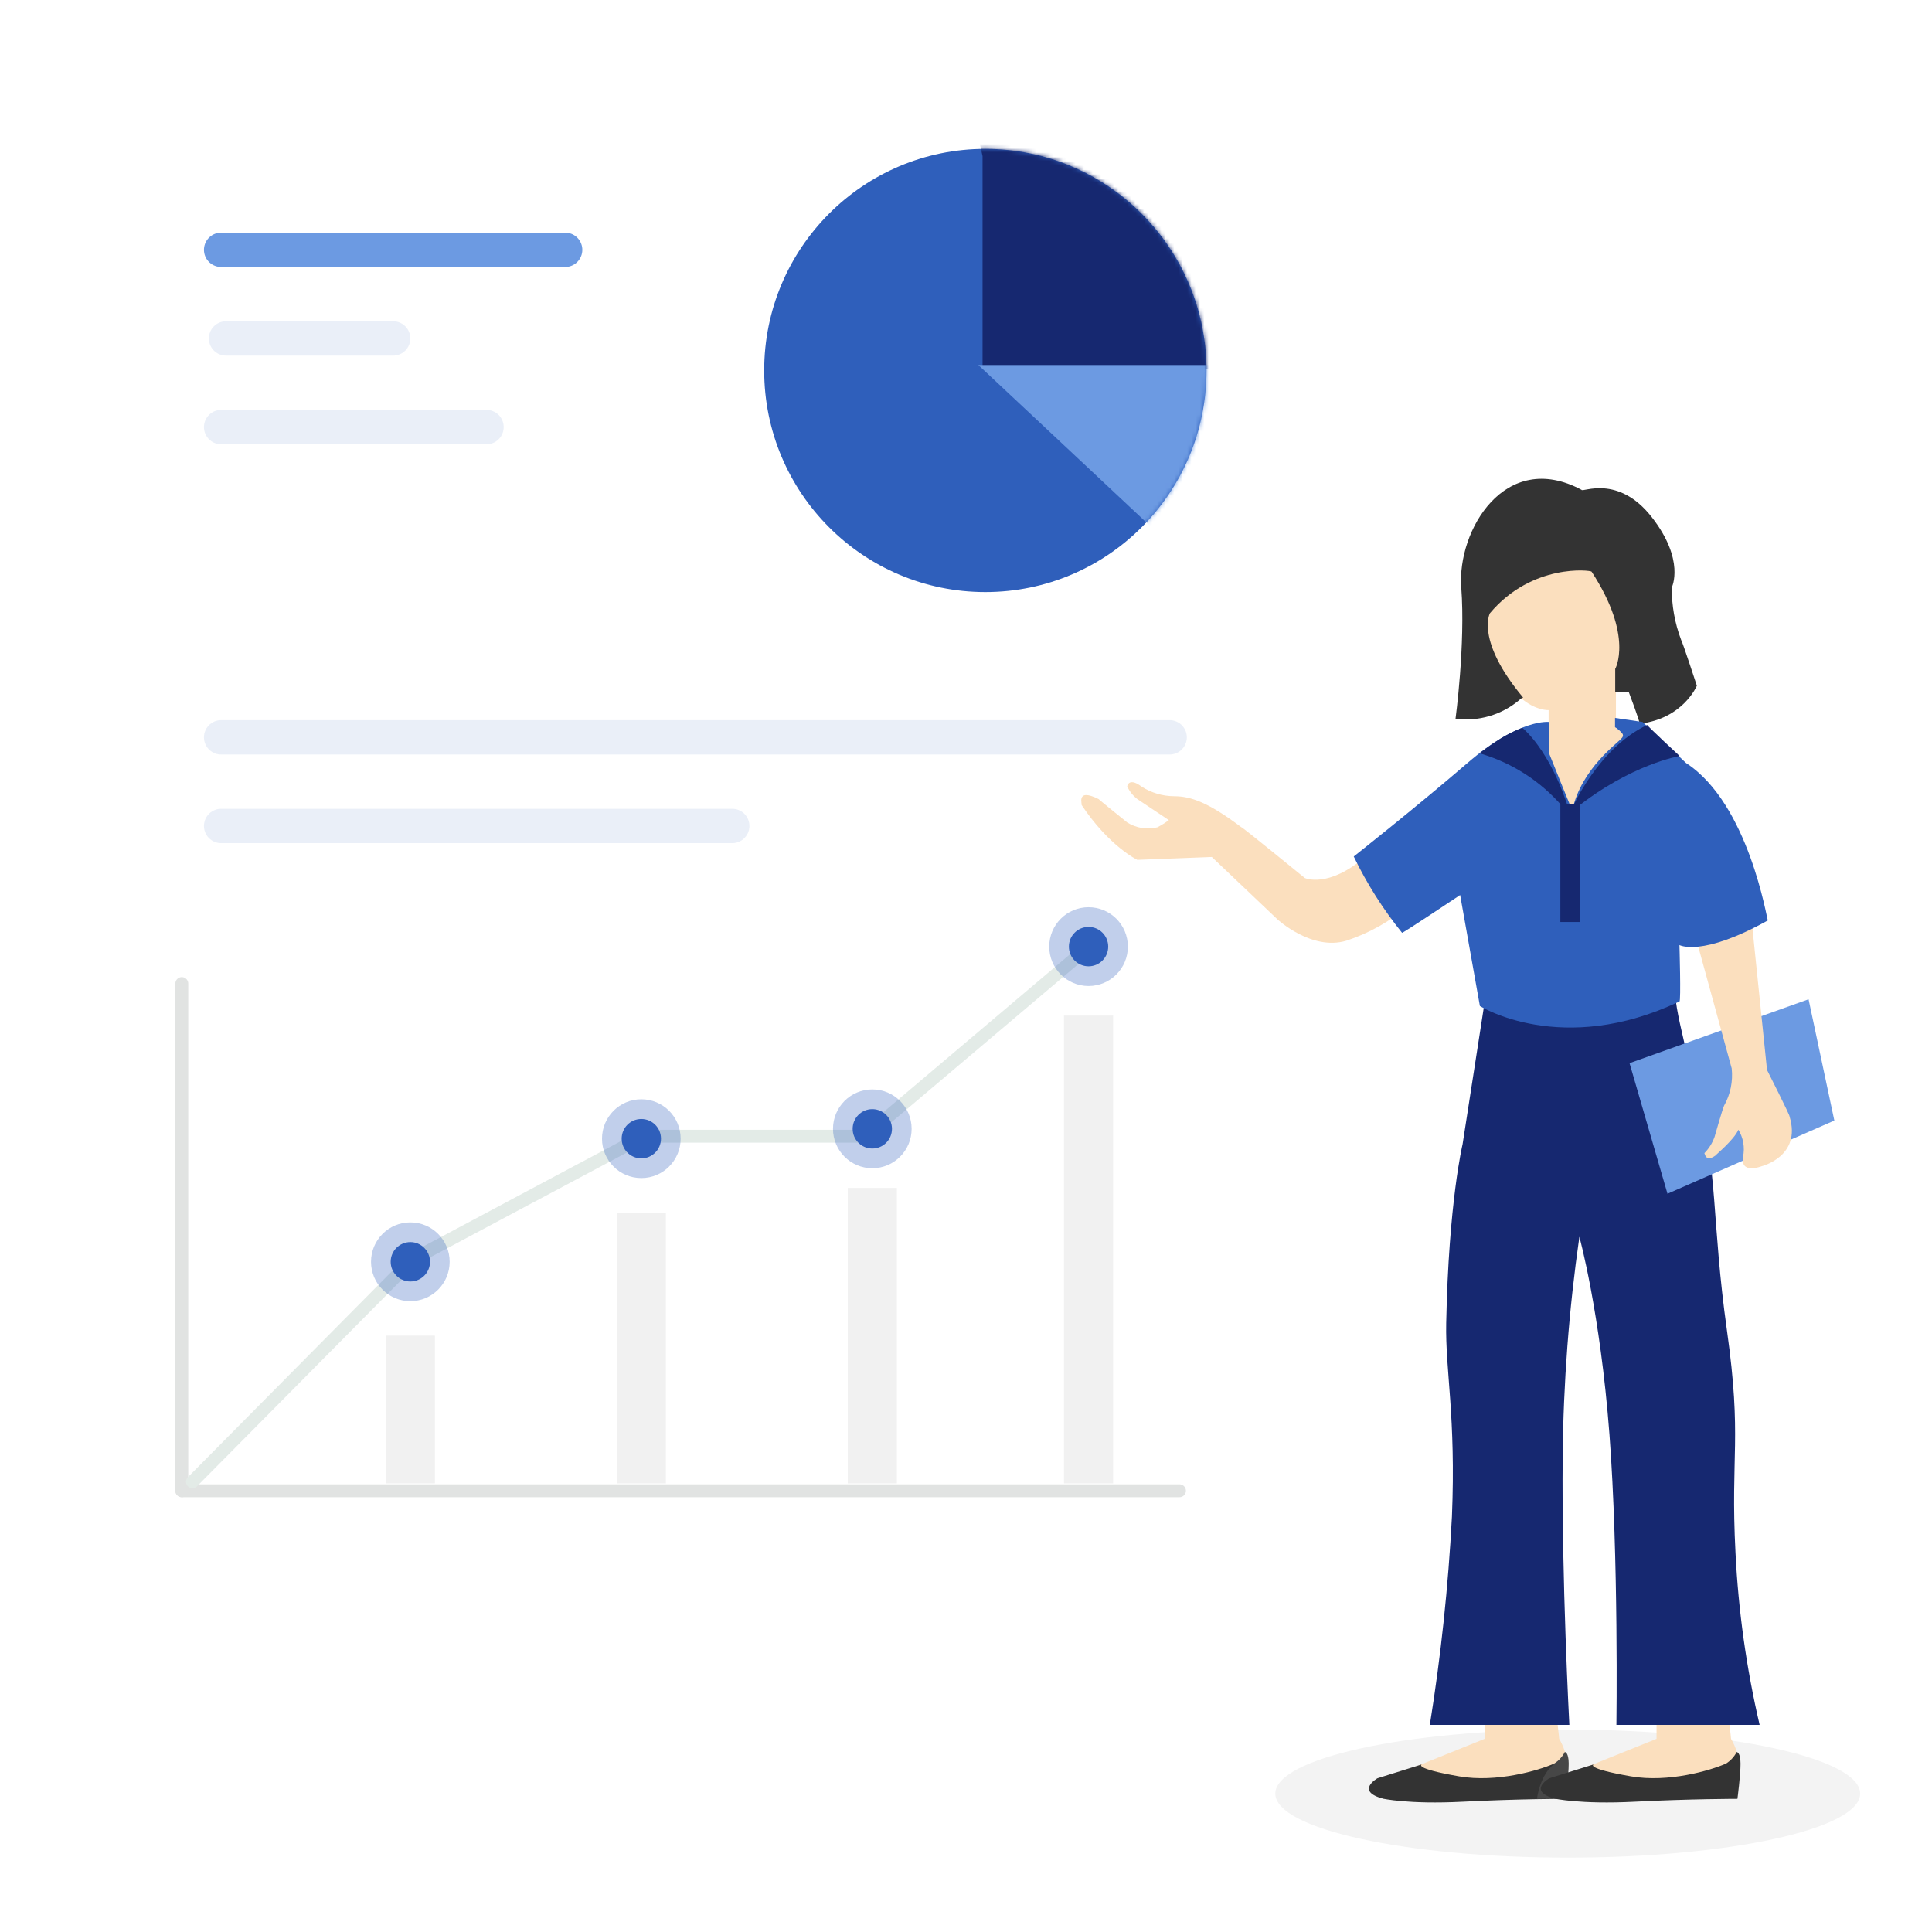 <svg width="450" height="450" viewBox="0 0 450 450" fill="none" xmlns="http://www.w3.org/2000/svg">
<g clip-path="url(#clip0_6_760)">
<g filter="url(#filter0_d_6_760)">
<path d="M297.044 16.323H24.605C20.811 16.323 17.736 19.404 17.736 23.205V376.475C17.736 380.276 20.811 383.357 24.605 383.357H297.044C300.837 383.357 303.912 380.276 303.912 376.475V23.205C303.912 19.404 300.837 16.323 297.044 16.323Z" fill="white"/>
</g>
<path d="M51.505 58.188H131.634" stroke="#6C9AE2" stroke-width="8" stroke-linecap="round"/>
<path d="M52.65 78.833H91.57" stroke="#2F5FBB" stroke-opacity="0.1" stroke-width="8" stroke-linecap="round"/>
<path d="M51.505 99.479H113.319" stroke="#2F5FBB" stroke-opacity="0.1" stroke-width="8" stroke-linecap="round"/>
<path d="M51.505 171.739H272.433" stroke="#2F5FBB" stroke-opacity="0.1" stroke-width="8" stroke-linecap="round"/>
<path d="M51.505 192.385H170.554" stroke="#2F5FBB" stroke-opacity="0.1" stroke-width="8" stroke-linecap="round"/>
<path d="M229.506 137.903C257.955 137.903 281.018 114.794 281.018 86.289C281.018 57.783 257.955 34.675 229.506 34.675C201.057 34.675 177.995 57.783 177.995 86.289C177.995 114.794 201.057 137.903 229.506 137.903Z" fill="#2F5FBB"/>
<mask id="mask0_6_760" style="mask-type:luminance" maskUnits="userSpaceOnUse" x="177" y="34" width="105" height="104">
<path d="M229.506 137.903C257.955 137.903 281.018 114.794 281.018 86.289C281.018 57.783 257.955 34.675 229.506 34.675C201.057 34.675 177.995 57.783 177.995 86.289C177.995 114.794 201.057 137.903 229.506 137.903Z" fill="white"/>
</mask>
<g mask="url(#mask0_6_760)">
<path d="M228.855 36.378V85.999H290.757V32.46L227.226 28.869L228.855 36.378Z" fill="#162870"/>
</g>
<mask id="mask1_6_760" style="mask-type:luminance" maskUnits="userSpaceOnUse" x="177" y="34" width="105" height="104">
<path d="M229.506 137.903C257.955 137.903 281.018 114.794 281.018 86.289C281.018 57.783 257.955 34.675 229.506 34.675C201.057 34.675 177.995 57.783 177.995 86.289C177.995 114.794 201.057 137.903 229.506 137.903Z" fill="white"/>
</mask>
<g mask="url(#mask1_6_760)">
<path d="M273.163 127.456L227.876 85.018H290.756L273.163 127.456Z" fill="#6C9AE2"/>
</g>
<path d="M42.347 229.088V347.227" stroke="#E1E3E2" stroke-width="3" stroke-linecap="round"/>
<path d="M274.722 347.227H42.347" stroke="#E1E3E2" stroke-width="3" stroke-linecap="round"/>
<path d="M44.828 345.125L96.149 293.319" stroke="#E3EBE7" stroke-width="3" stroke-linecap="round"/>
<path d="M149.949 264.644L96.148 293.319" stroke="#E3EBE7" stroke-width="3" stroke-linecap="round"/>
<path d="M201.461 264.644H149.949" stroke="#E3EBE7" stroke-width="3" stroke-linecap="round"/>
<path d="M252.973 221.059L201.461 264.644" stroke="#E3EBE7" stroke-width="3" stroke-linecap="round"/>
<path opacity="0.3" d="M95.576 303.068C100.634 303.068 104.734 298.96 104.734 293.892C104.734 288.825 100.634 284.717 95.576 284.717C90.519 284.717 86.418 288.825 86.418 293.892C86.418 298.96 90.519 303.068 95.576 303.068Z" fill="#2F5FBB"/>
<path d="M95.576 298.48C98.105 298.48 100.155 296.426 100.155 293.892C100.155 291.359 98.105 289.304 95.576 289.304C93.047 289.304 90.997 291.359 90.997 293.892C90.997 296.426 93.047 298.48 95.576 298.48Z" fill="#2F5FBB"/>
<path opacity="0.3" d="M149.377 274.394C154.435 274.394 158.535 270.286 158.535 265.218C158.535 260.15 154.435 256.042 149.377 256.042C144.319 256.042 140.219 260.15 140.219 265.218C140.219 270.286 144.319 274.394 149.377 274.394Z" fill="#2F5FBB"/>
<path d="M149.377 269.806C151.906 269.806 153.956 267.752 153.956 265.218C153.956 262.684 151.906 260.63 149.377 260.63C146.848 260.63 144.798 262.684 144.798 265.218C144.798 267.752 146.848 269.806 149.377 269.806Z" fill="#2F5FBB"/>
<path opacity="0.3" d="M203.178 272.1C208.236 272.1 212.336 267.992 212.336 262.924C212.336 257.856 208.236 253.748 203.178 253.748C198.121 253.748 194.021 257.856 194.021 262.924C194.021 267.992 198.121 272.1 203.178 272.1Z" fill="#2F5FBB"/>
<path d="M203.178 267.512C205.707 267.512 207.757 265.458 207.757 262.924C207.757 260.39 205.707 258.336 203.178 258.336C200.649 258.336 198.599 260.39 198.599 262.924C198.599 265.458 200.649 267.512 203.178 267.512Z" fill="#2F5FBB"/>
<path opacity="0.3" d="M253.545 229.661C258.603 229.661 262.703 225.553 262.703 220.486C262.703 215.418 258.603 211.31 253.545 211.31C248.487 211.31 244.387 215.418 244.387 220.486C244.387 225.553 248.487 229.661 253.545 229.661Z" fill="#2F5FBB"/>
<path d="M253.545 225.073C256.074 225.073 258.124 223.019 258.124 220.486C258.124 217.952 256.074 215.898 253.545 215.898C251.016 215.898 248.966 217.952 248.966 220.486C248.966 223.019 251.016 225.073 253.545 225.073Z" fill="#2F5FBB"/>
<path d="M101.3 311.097H89.853V345.507H101.3V311.097Z" fill="#F1F1F1"/>
<path d="M155.101 282.423H143.654V345.507H155.101V282.423Z" fill="#F1F1F1"/>
<path d="M208.902 276.688H197.455V345.507H208.902V276.688Z" fill="#F1F1F1"/>
<path d="M259.269 236.543H247.822V345.507H259.269V236.543Z" fill="#F1F1F1"/>
<path opacity="0.05" d="M365.154 432.677C402.77 432.677 433.264 426.001 433.264 417.766C433.264 409.531 402.77 402.856 365.154 402.856C327.538 402.856 297.044 409.531 297.044 417.766C297.044 426.001 327.538 432.677 365.154 432.677Z" fill="black"/>
<path d="M346.526 181.111L360.703 175.762V165.401C360.703 165.401 348.527 166.069 345.358 140.666C342.19 115.263 367.541 125.959 367.541 125.959C367.541 125.959 375.714 138.995 377.386 149.189C379.057 159.384 376.385 156.041 376.385 156.041V169.576L383.391 174.924L390.062 183.447L378.544 193.979H346.526V181.111Z" fill="#FBDFBE"/>
<path d="M353.865 163.061C351.826 164.776 349.453 166.048 346.898 166.796C344.342 167.544 341.66 167.752 339.02 167.406C339.02 167.406 341.355 150.024 340.355 136.821C339.354 123.618 350.529 104.566 368.376 114.093C368.543 114.761 376.882 110.415 384.721 120.444C392.56 130.472 389.392 136.821 389.392 136.821C389.351 140.988 390.087 145.125 391.56 149.022C391.893 149.523 395.23 159.717 395.23 159.717C395.23 159.717 392.061 167.402 381.886 168.575C382.053 168.242 379.383 161.222 379.383 161.222H376.215V155.803C376.215 155.803 380.551 148.187 370.711 133.145C370.544 132.811 356.867 131.139 347.026 142.838C347.026 142.838 343.618 149.157 354.779 162.491C354.445 162.491 353.865 163.061 353.865 163.061Z" fill="#333333"/>
<path d="M345.811 398.324V405.008L327.321 412.457L331.328 415.131H356.87L364.495 412.457C364.495 412.457 365.877 409.624 363.161 405.008C363.161 404.627 362.398 398.324 362.398 398.324H345.811Z" fill="#FBDFBE"/>
<path d="M385.842 398.324V405.008L367.351 412.457L371.358 415.131H396.901L404.526 412.457C404.526 412.457 405.907 409.624 403.191 405.008C403.191 404.627 402.428 398.324 402.428 398.324H385.842Z" fill="#FBDFBE"/>
<path d="M331.181 410.963L320.84 414.194C320.84 414.194 315.502 417.202 322.285 418.985C321.952 418.87 327.845 420.322 340.744 419.653C353.642 418.985 364.651 418.985 364.651 418.985C364.651 418.985 365.386 413.479 365.373 410.781C365.361 408.084 364.477 408.086 364.477 408.086C363.899 409.191 363.038 410.121 361.981 410.781C358.336 412.394 348.561 415.261 339.853 413.747C328.957 411.854 331.181 410.963 331.181 410.963Z" fill="#333333"/>
<path opacity="0.1" d="M361.351 411.428C358.536 414.181 357.99 418.99 357.99 418.99L363.942 418.886L365.282 413.162C365.361 412.029 365.361 410.891 365.282 409.757C365.14 408.253 364.515 408.107 364.515 408.107C363.544 409.291 362.486 410.401 361.351 411.428Z" fill="white"/>
<path d="M371.211 410.963L360.87 414.194C360.87 414.194 355.532 417.202 362.316 418.985C361.983 418.87 367.876 420.322 380.774 419.653C393.673 418.985 404.681 418.985 404.681 418.985C404.681 418.985 405.416 413.479 405.404 410.781C405.391 408.084 404.507 408.086 404.507 408.086C403.929 409.191 403.068 410.121 402.012 410.781C398.366 412.394 388.591 415.261 379.883 413.747C368.987 411.854 371.211 410.963 371.211 410.963Z" fill="#333333"/>
<path d="M345.86 233.03L340.66 266.535C340.66 266.535 337.42 279.905 336.848 308.17C336.619 319.28 339.138 329.848 338.183 353.246C337.335 369.5 335.616 385.696 333.032 401.764H365.532C365.532 401.764 363.701 367.634 363.976 339.212C364.138 322.097 365.438 305.013 367.868 288.071C367.868 288.071 372.717 305.664 374.873 334.086C377.03 362.508 376.493 401.758 376.493 401.758H409.852C406.772 388.569 404.89 375.129 404.229 361.6C403.037 338.633 405.802 335.23 402.227 309.791C398.652 284.352 400.13 271.877 395.556 257.171C396.128 256.789 390.599 238.071 390.218 231.959C389.845 232.537 345.86 233.03 345.86 233.03Z" fill="#162870"/>
<path d="M328.067 210.97C323.818 214.59 318.909 217.352 313.612 219.103C305.495 221.555 297.489 214.09 297.489 214.09L282.255 199.606L264.908 200.275C264.908 200.275 258.348 197.155 251.899 187.462C252.232 187.684 250.342 183.339 255.905 186.124C255.791 186.124 262.577 191.584 262.577 191.584C263.61 192.23 264.763 192.662 265.967 192.853C267.17 193.045 268.4 192.992 269.582 192.698C270.511 192.206 271.403 191.648 272.251 191.026L264.912 186.124C263.914 185.359 263.113 184.366 262.577 183.227C262.462 183.45 262.691 180.776 265.912 183.227C268.172 184.671 270.793 185.444 273.473 185.456C277.365 185.456 281.479 186.904 289.156 192.698C289.041 192.364 303.922 204.512 303.922 204.512C303.922 204.512 309.342 206.99 317.932 199.609C318.032 200.051 328.067 210.97 328.067 210.97Z" fill="#FBDFBE"/>
<path d="M379.551 247.625L421.249 232.751L427.253 260.996L388.39 278.042L379.551 247.625Z" fill="#6C9AE2"/>
<path d="M394.229 215.649L403.347 248.85C403.672 251.862 403.05 254.901 401.568 257.541C401.235 258.21 399.357 264.797 399.357 264.797C398.855 266.224 398.043 267.523 396.981 268.599C397.106 268.64 397.232 270.814 399.566 269.143C399.441 269.143 403.944 265.466 404.903 263.127C406.05 265.016 406.438 267.271 405.987 269.435C405.312 273.607 410.282 271.65 410.282 271.65C410.282 271.65 419.669 269.356 416.829 260.077C417.08 260.077 411.575 249.214 411.575 249.214L407.568 210.274L394.229 215.649Z" fill="#FBDFBE"/>
<path d="M315.312 199.494C318.369 205.827 322.143 211.787 326.559 217.257C326.368 217.639 340.093 208.471 340.093 208.471L344.695 234.322C344.695 234.322 363.762 246.288 391.178 233.253C391.56 233.253 391.178 220.122 391.178 220.122C391.178 220.122 396.33 222.989 411.766 214.387C411.575 214.387 407.382 187.266 392.704 177.715L382.601 168.165L376.171 167.217V169.368C376.789 169.768 377.348 170.25 377.836 170.802C377.959 170.937 378.027 171.114 378.027 171.298C378.027 171.481 377.959 171.658 377.836 171.794C377.073 172.941 368.305 178.86 366.208 188.793C366.017 188.411 360.861 175.603 360.861 175.603V168.164C360.861 168.164 354.008 167.208 341.808 177.713C329.609 188.219 315.312 199.494 315.312 199.494Z" fill="#2F5FBB"/>
<path d="M344.584 175.448C352.096 177.607 358.815 181.914 363.919 187.842C363.728 187.461 365.156 187.842 365.156 187.842C365.156 187.842 361.631 175.809 354.579 169.507C352.809 170.193 351.104 171.038 349.485 172.03C347.055 173.555 344.584 175.448 344.584 175.448Z" fill="#162870"/>
<path d="M366.275 188.051C366.275 188.051 372.288 174.251 383.666 168.854C383.551 168.969 391.226 176.096 391.226 176.096C391.226 176.096 379.774 177.99 366.763 188.463C366.541 188.798 366.275 188.051 366.275 188.051Z" fill="#162870"/>
<path d="M368.015 187.223H363.437V214.751H368.015V187.223Z" fill="#162870"/>
</g>
<defs>
<filter id="filter0_d_6_760" x="1.736" y="6.323" width="318.176" height="399.034" filterUnits="userSpaceOnUse" color-interpolation-filters="sRGB">
<feFlood flood-opacity="0" result="BackgroundImageFix"/>
<feColorMatrix in="SourceAlpha" type="matrix" values="0 0 0 0 0 0 0 0 0 0 0 0 0 0 0 0 0 0 127 0" result="hardAlpha"/>
<feOffset dy="6"/>
<feGaussianBlur stdDeviation="8"/>
<feColorMatrix type="matrix" values="0 0 0 0 0 0 0 0 0 0 0 0 0 0 0 0 0 0 0.102 0"/>
<feBlend mode="normal" in2="BackgroundImageFix" result="effect1_dropShadow_6_760"/>
<feBlend mode="normal" in="SourceGraphic" in2="effect1_dropShadow_6_760" result="shape"/>
</filter>
<clipPath id="clip0_6_760">
<rect width="443" height="437" fill="white" transform="translate(4 6)"/>
</clipPath>
</defs>
</svg>
